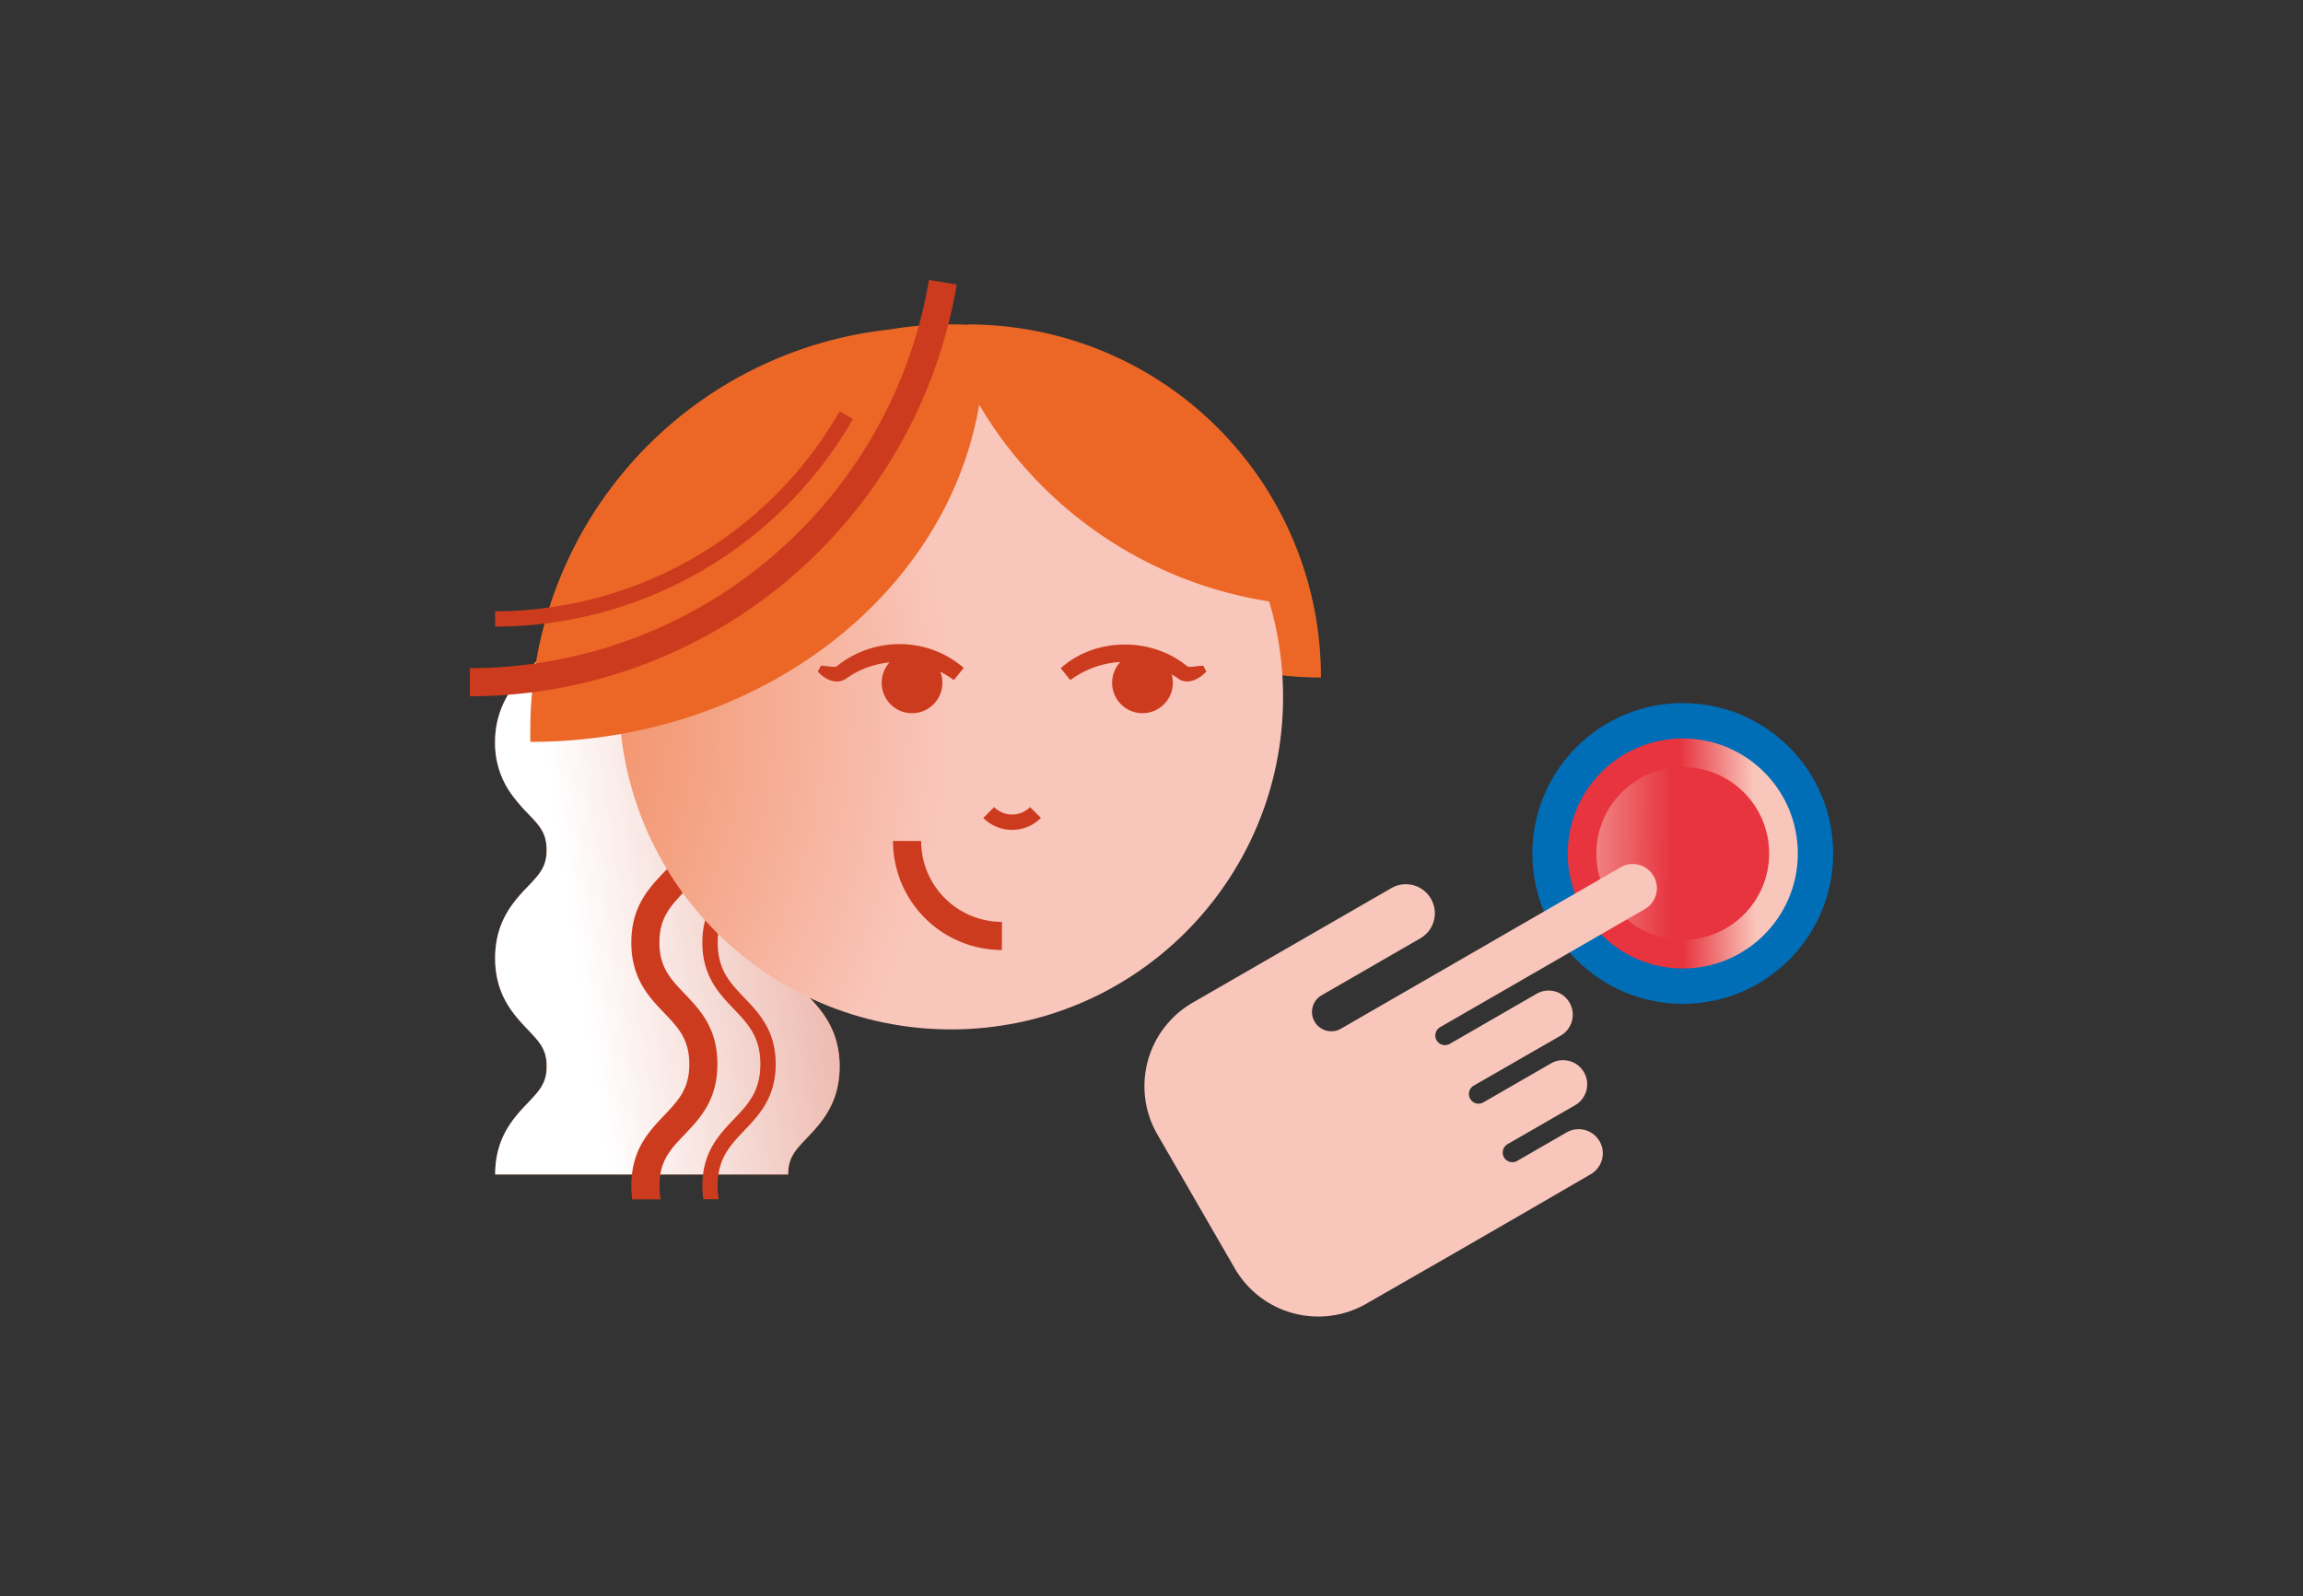 <svg xmlns="http://www.w3.org/2000/svg" viewBox="0 0 450 312.03"><rect x="0" y="0" width="450" height="312.03" fill="#333333" stroke="none"/><defs><linearGradient id="Nepojmenovaný_přechod_26" x1="-5295.84" y1="131.75" x2="-5431.06" y2="152.15" gradientTransform="translate(5539.78 7.77)" gradientUnits="userSpaceOnUse"><stop offset="0" stop-color="#cd3b1e"/><stop offset="1" stop-color="#fff"/></linearGradient><linearGradient id="Nepojmenovaný_přechod_52" x1="355.21" y1="166.4" x2="325.89" y2="166.85" gradientUnits="userSpaceOnUse"><stop offset=".42" stop-color="#f9c6bb"/><stop offset=".91" stop-color="#e7343f"/></linearGradient><linearGradient id="Nepojmenovaný_přechod_69" x1="338.34" y1="166.84" x2="269.27" y2="166.61" gradientUnits="userSpaceOnUse"><stop offset=".17" stop-color="#e7343f"/><stop offset=".57" stop-color="#f9c6bb"/></linearGradient><radialGradient id="Nepojmenovaný_přechod_17" cx="-5484.27" cy="130.4" r="130.18" gradientTransform="translate(5540.11 7.77)" gradientUnits="userSpaceOnUse"><stop offset="0" stop-color="#ec6726"/><stop offset="1" stop-color="#f9c6bb"/></radialGradient><style>.cls-2{fill:#ec6726}.cls-4{fill:#cd3b1e}</style></defs><g style="isolation:isolate"><g id="Vrstva_1" data-name="Vrstva 1"><path class="cls-2" d="M189.26 63.42a68.91 68.91 0 0168.85 69 68.91 68.91 0 01-68.85-69zm-45.67 17.17a77.85 77.85 0 00-32.77 29.92c-1.88 3.11-4 11.83-4 13.42 0 3.29-1.38 4.73-3.66 7.14-.41.42-.84.87-1.27 1.35A17.77 17.77 0 0096.74 145a17 17 0 003.15 10.16 33.74 33.74 0 003.25 3.82c2.29 2.39 3.67 3.84 3.67 7.14s-1.38 4.75-3.66 7.14c-2.69 2.83-6.39 6.71-6.4 14s3.7 11.14 6.41 14c2.28 2.4 3.66 3.85 3.66 7.14s-1.38 4.75-3.66 7.15c-2.7 2.83-6.41 6.71-6.4 14H154c0-3.3 1.39-4.74 3.67-7.14l.22-.24c2.68-2.8 6.18-6.68 6.17-13.73 0-7.27-3.69-11.15-6.39-14-2.28-2.4-3.67-3.84-3.67-7.15s1.39-4.75 3.68-7.15c2.69-2.83 6.38-6.71 6.39-14s-3.7-11.14-6.4-14c-2.29-2.39-3.67-3.84-3.67-7.14s1.39-4.75 3.67-7.15c2.7-2.83 6.4-6.71 6.39-14s-3.69-11.14-6.39-14c-2.28-2.4-3.67-3.85-3.67-7.16s1.39-4.75 3.67-7.15c2.7-2.83-4.18-6.71-4.19-14a18.66 18.66 0 00-.62-4.85 74.63 74.63 0 00-9.27 3.9z"/><path d="M143.59 80.59a77.85 77.85 0 00-32.77 29.92c-1.88 3.11-4 11.83-4 13.42 0 3.29-1.38 4.73-3.66 7.14-.41.42-.84.87-1.27 1.35A17.77 17.77 0 0096.74 145a17 17 0 003.15 10.16 33.74 33.74 0 003.25 3.82c2.29 2.39 3.67 3.84 3.67 7.14s-1.38 4.75-3.66 7.14c-2.69 2.83-6.39 6.71-6.4 14s3.7 11.14 6.41 14c2.28 2.4 3.66 3.85 3.66 7.14s-1.38 4.75-3.66 7.15c-2.7 2.83-6.41 6.71-6.4 14H154c0-3.3 1.39-4.74 3.67-7.14l.22-.24c2.68-2.8 6.18-6.68 6.17-13.73 0-7.27-3.69-11.15-6.39-14-2.28-2.4-3.67-3.84-3.67-7.15s1.39-4.75 3.68-7.15c2.69-2.83 6.38-6.71 6.39-14s-3.7-11.14-6.4-14c-2.29-2.39-3.67-3.84-3.67-7.14s1.39-4.75 3.67-7.15c2.7-2.83 6.4-6.71 6.39-14s-3.69-11.14-6.39-14c-2.28-2.4-3.67-3.85-3.67-7.16s1.39-4.75 3.67-7.15c2.7-2.83-4.18-6.71-4.19-14a18.66 18.66 0 00-.62-4.85 74.63 74.63 0 00-9.27 3.9z" style="mix-blend-mode:multiply" fill="url(#Nepojmenovaný_přechod_26)"/><path class="cls-4" d="M133.76 221.76c3-3.15 6.42-6.73 6.42-13.78s-3.41-10.62-6.42-13.77c-2.74-2.88-4.91-5.15-4.91-10s2.17-7.11 4.91-10c3-3.16 6.42-6.74 6.42-13.78s-3.41-10.62-6.42-13.78c-2.74-2.88-4.91-5.15-4.91-10v-.46h-5.49v.46c0 7.05 3.41 10.62 6.43 13.78 2.74 2.88 4.9 5.15 4.9 10s-2.16 7.11-4.9 10c-3 3.16-6.43 6.74-6.43 13.78s3.41 10.62 6.43 13.78c2.74 2.87 4.9 5.14 4.9 10s-2.16 7.11-4.9 10c-3 3.16-6.43 6.74-6.43 13.78a20.07 20.07 0 00.18 2.65h5.58a12.59 12.59 0 01-.26-2.65c-.01-4.86 2.14-7.13 4.9-10.01z"/><path class="cls-4" d="M145.49 220.9c2.85-3 6.08-6.37 6.08-12.92s-3.23-9.92-6.08-12.91-5.25-5.51-5.25-10.85 2.44-7.89 5.25-10.85 6.08-6.37 6.08-12.91-3.23-9.93-6.08-12.92-5.25-5.51-5.25-10.85v-.46h-3v.46c0 6.54 3.23 9.93 6.08 12.92s5.25 5.51 5.25 10.85-2.43 7.89-5.25 10.84-6.08 6.38-6.08 12.92 3.23 9.93 6.08 12.92 5.25 5.5 5.25 10.84-2.43 7.9-5.25 10.85-6.08 6.38-6.08 12.92a18.19 18.19 0 00.2 2.65h3a15.3 15.3 0 01-.23-2.65c.03-5.34 2.47-7.9 5.28-10.85z"/><ellipse cx="185.83" cy="136.23" rx="64.88" ry="64.97" fill="url(#Nepojmenovaný_přechod_17)"/><circle cx="328.81" cy="166.81" r="29.39" fill="#006eb7"/><circle cx="328.81" cy="166.81" r="22.48" fill="url(#Nepojmenovaný_přechod_52)"/><circle cx="328.81" cy="166.81" r="16.88" fill="url(#Nepojmenovaný_přechod_69)"/><path class="cls-2" d="M256.33 118.41a72.7 72.7 0 00-82.59-54 78.68 78.68 0 00-70.12 78.27V145c44.38 0 81.38-28.48 87.71-65.9a80.15 80.15 0 0065 39.31z"/><path class="cls-4" d="M91.8 136.09v-5.5a91.06 91.06 0 0089.72-75.88l5.42.91a96.56 96.56 0 01-95.14 80.47z"/><path class="cls-4" d="M96.74 122.48v-3a77.8 77.8 0 0067.32-39.08l2.6 1.49a80.78 80.78 0 01-69.92 40.59z"/><path d="M177.24 164.37a18.55 18.55 0 0018.53 18.56" stroke-width="5.5" fill="none" stroke="#cd3b1e" stroke-miterlimit="10"/><path d="M193.19 158.81a6.47 6.47 0 009.14 0" stroke-width="3" fill="none" stroke="#cd3b1e" stroke-miterlimit="10"/><ellipse class="cls-4" cx="223.24" cy="133.45" rx="5.94" ry="5.95"/><path class="cls-4" d="M207.26 130.6c6.78-6.08 17.77-6.14 24.75-.35l.09.06s-.12-.05-.12-.06c.73.24 2.17-.15 3.12-.14l.62 1.14c-1.23 1.34-3.27 2.55-5.19 1.6a18 18 0 00-21.39.08l-1.88-2.33z"/><ellipse class="cls-4" cx="178.21" cy="133.45" rx="5.94" ry="5.95"/><path class="cls-4" d="M186.38 132.93a18 18 0 00-18.9-1.61 13.09 13.09 0 00-1.45.85l-.8.53c-1.9 1.22-4.16 0-5.43-1.45l.62-1.14c1 0 2.39.38 3.12.14h-.08a19.57 19.57 0 0117.94-3.53 19.14 19.14 0 016.91 3.82l-1.89 2.33z"/><path d="M233 196l16.32-9.42 22.56-13a5.65 5.65 0 017.72 2.08 5.65 5.65 0 01-2.06 7.73l-19.3 11.14a3.77 3.77 0 00-1.37 5.15 3.77 3.77 0 005.15 1.38l54.66-31.55a4.71 4.71 0 016.44 1.73 4.72 4.72 0 01-1.72 6.44l-40 23.08a1.88 1.88 0 00-.69 2.57 1.89 1.89 0 002.58.69l16.95-9.78a4.71 4.71 0 016.44 1.73 4.72 4.72 0 01-1.72 6.44l-17 9.78a1.89 1.89 0 00-.68 2.58 1.88 1.88 0 002.57.69l13.21-7.62a4.72 4.72 0 016.44 1.73 4.72 4.72 0 01-1.72 6.44l-13.21 7.62a1.89 1.89 0 00-.69 2.58 1.89 1.89 0 002.58.69l9.65-5.57a4.72 4.72 0 016.44 1.73 4.72 4.72 0 01-1.72 6.44l-11.19 6.5-16.32 9.43L267 254.8a18.85 18.85 0 01-25.75-6.93l-15.1-26.14A18.85 18.85 0 01233 196z" fill="#f9c6bb"/></g></g></svg>